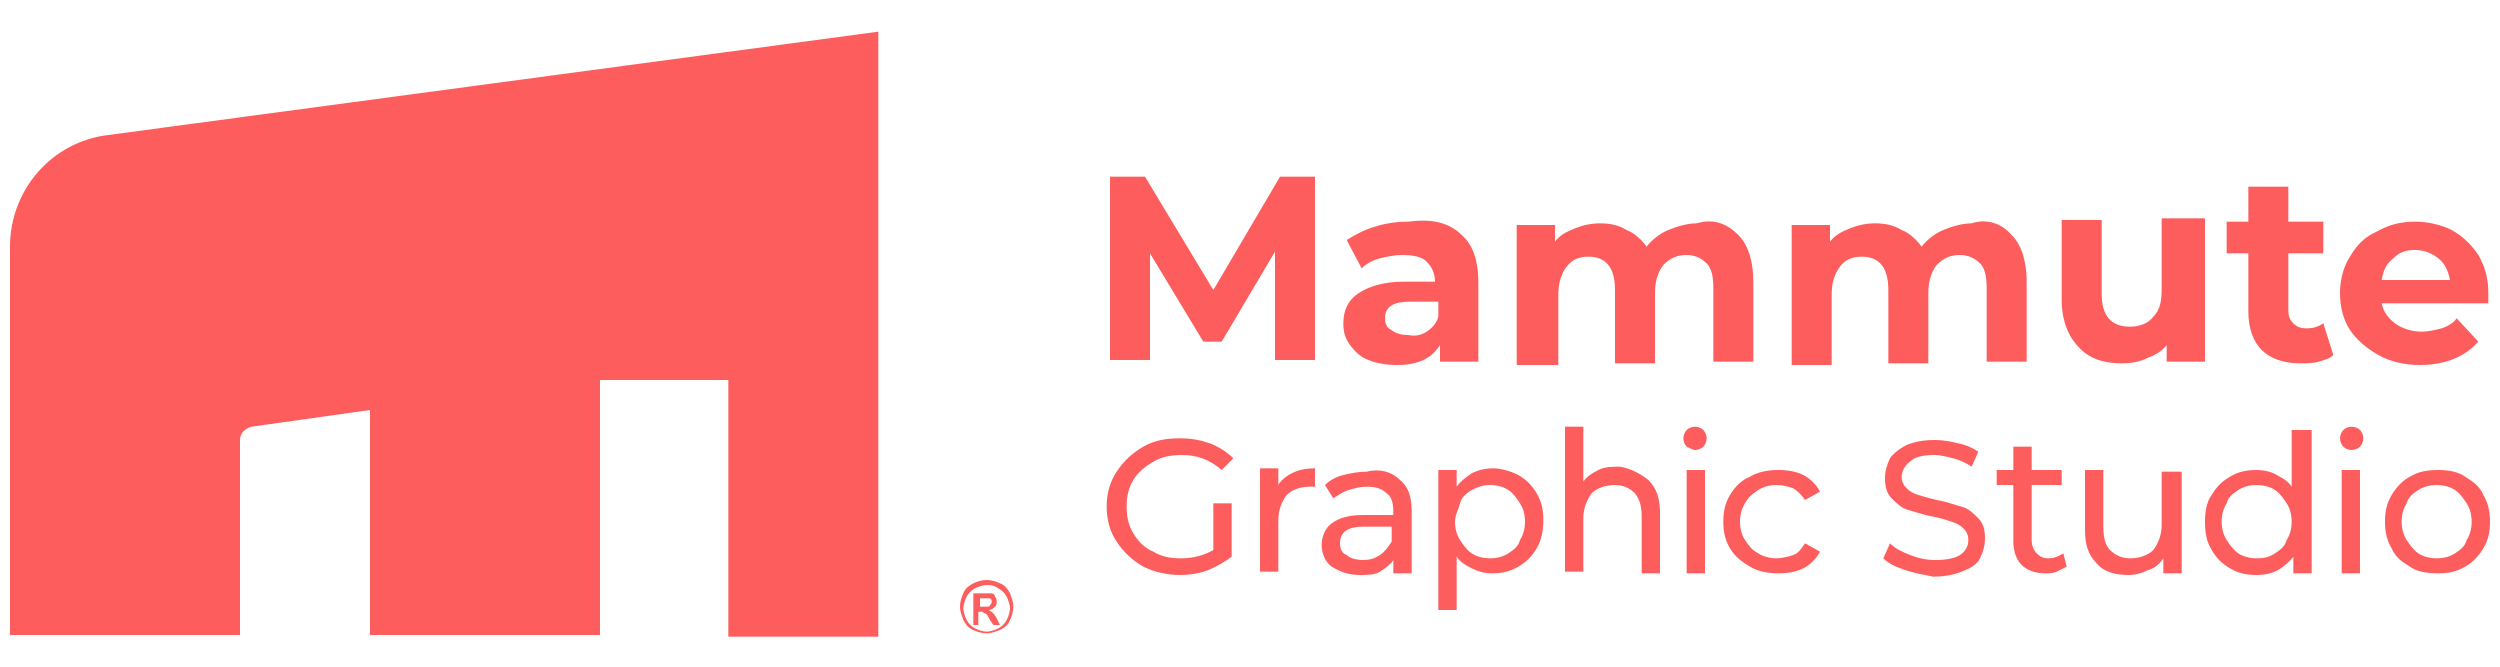 <?xml version="1.0" encoding="UTF-8"?> <!-- Generator: Adobe Illustrator 21.0.0, SVG Export Plug-In . SVG Version: 6.00 Build 0) --> <svg xmlns="http://www.w3.org/2000/svg" xmlns:xlink="http://www.w3.org/1999/xlink" id="Layer_1" x="0px" y="0px" viewBox="0 0 150 40" style="enable-background:new 0 0 150 40;" xml:space="preserve"> <style type="text/css"> .st0{fill:#FD5D5D;} </style> <g> <g> <path class="st0" d="M76.5,21.7l0-6.6l-3.2,5.4h-1.1l-3.2-5.3v6.4h-2.4v-11h2.1l4.1,6.8l4-6.8h2.1l0,11H76.5z"></path> <path class="st0" d="M87.7,14.1c0.7,0.6,1,1.6,1,2.8v4.8h-2.3v-1c-0.5,0.8-1.3,1.2-2.6,1.2c-0.6,0-1.2-0.1-1.7-0.3 c-0.5-0.2-0.8-0.5-1.1-0.9c-0.3-0.4-0.4-0.8-0.4-1.3c0-0.8,0.3-1.4,0.9-1.8c0.6-0.4,1.5-0.7,2.7-0.7h1.9c0-0.5-0.2-0.9-0.5-1.2 c-0.3-0.3-0.8-0.4-1.5-0.4c-0.4,0-0.9,0.1-1.3,0.2s-0.8,0.3-1.1,0.6l-0.9-1.7c0.5-0.3,1-0.6,1.7-0.8c0.6-0.2,1.3-0.3,2-0.3 C86,13.1,87,13.4,87.7,14.1z M85.6,19.9c0.3-0.2,0.6-0.5,0.7-0.9v-0.9h-1.7c-1,0-1.5,0.3-1.5,1c0,0.3,0.1,0.6,0.4,0.7 c0.2,0.2,0.6,0.3,1,0.3C84.9,20.2,85.3,20.1,85.6,19.9z"></path> <path class="st0" d="M104.3,14.1c0.6,0.6,0.9,1.6,0.9,2.8v4.8h-2.4v-4.4c0-0.7-0.1-1.2-0.4-1.5c-0.3-0.3-0.7-0.5-1.2-0.5 c-0.6,0-1,0.2-1.4,0.6c-0.3,0.4-0.5,0.9-0.5,1.7v4.2h-2.4v-4.4c0-1.3-0.5-2-1.6-2c-0.6,0-1,0.2-1.3,0.6c-0.3,0.4-0.5,0.9-0.5,1.7 v4.2H91v-8.4h2.3v1c0.3-0.4,0.7-0.6,1.2-0.8c0.5-0.2,1-0.3,1.5-0.3c0.6,0,1.1,0.1,1.6,0.4c0.5,0.2,0.9,0.6,1.2,1 c0.3-0.4,0.8-0.8,1.3-1c0.5-0.2,1.1-0.4,1.7-0.4C102.8,13.1,103.6,13.4,104.3,14.1z"></path> <path class="st0" d="M120.7,14.1c0.6,0.6,0.9,1.6,0.9,2.8v4.8h-2.4v-4.4c0-0.7-0.1-1.2-0.4-1.5c-0.3-0.3-0.7-0.5-1.2-0.5 c-0.6,0-1,0.2-1.4,0.6c-0.3,0.4-0.5,0.9-0.5,1.7v4.2h-2.4v-4.4c0-1.3-0.5-2-1.6-2c-0.6,0-1,0.2-1.3,0.6c-0.3,0.4-0.5,0.9-0.5,1.7 v4.2h-2.4v-8.4h2.3v1c0.3-0.4,0.7-0.6,1.2-0.8c0.5-0.2,1-0.3,1.5-0.3c0.6,0,1.1,0.1,1.6,0.4c0.5,0.2,0.9,0.6,1.2,1 c0.3-0.4,0.8-0.8,1.3-1c0.5-0.2,1.1-0.4,1.7-0.4C119.2,13.1,120.1,13.4,120.7,14.1z"></path> <path class="st0" d="M132.3,13.3v8.4H130v-1c-0.3,0.4-0.7,0.6-1.2,0.8c-0.4,0.2-0.9,0.3-1.5,0.3c-1.1,0-2-0.3-2.6-1 c-0.6-0.6-1-1.6-1-2.8v-4.8h2.4v4.4c0,1.4,0.6,2,1.7,2c0.6,0,1.1-0.2,1.4-0.6c0.4-0.4,0.5-0.9,0.5-1.7v-4.2H132.3z"></path> <path class="st0" d="M140,21.3c-0.2,0.2-0.5,0.3-0.9,0.4c-0.3,0.1-0.7,0.1-1.1,0.1c-1,0-1.8-0.3-2.3-0.8c-0.5-0.5-0.8-1.3-0.8-2.3 v-3.5h-1.3v-1.9h1.3v-2.1h2.4v2.1h2.1v1.9h-2.1v3.4c0,0.4,0.1,0.6,0.3,0.8c0.2,0.2,0.4,0.3,0.8,0.3c0.4,0,0.7-0.1,1-0.3L140,21.3z "></path> <path class="st0" d="M149.3,18.2h-6.4c0.1,0.5,0.4,0.9,0.8,1.2c0.4,0.3,1,0.5,1.6,0.5c0.4,0,0.8-0.1,1.2-0.2 c0.3-0.1,0.7-0.3,0.9-0.6l1.3,1.4c-0.8,0.9-2,1.4-3.5,1.4c-0.9,0-1.8-0.2-2.5-0.6c-0.7-0.4-1.3-0.9-1.7-1.5s-0.6-1.4-0.6-2.2 c0-0.8,0.2-1.6,0.6-2.2c0.4-0.7,0.9-1.2,1.6-1.5c0.7-0.4,1.4-0.6,2.3-0.6c0.8,0,1.6,0.2,2.2,0.5c0.7,0.4,1.2,0.9,1.6,1.5 c0.4,0.7,0.6,1.4,0.6,2.3C149.3,17.5,149.3,17.8,149.3,18.2z M143.6,15.5c-0.4,0.3-0.6,0.7-0.7,1.3h4.1c-0.1-0.5-0.3-1-0.7-1.3 c-0.4-0.3-0.8-0.5-1.4-0.5C144.4,15,144,15.1,143.6,15.5z"></path> </g> <g> <path class="st0" d="M72.8,30.2h1.1v3.2c-0.4,0.3-0.9,0.6-1.4,0.8c-0.5,0.2-1.1,0.3-1.7,0.3c-0.8,0-1.6-0.2-2.2-0.5 c-0.7-0.4-1.2-0.9-1.6-1.5c-0.4-0.6-0.6-1.3-0.6-2.1c0-0.8,0.2-1.5,0.6-2.1c0.4-0.6,0.9-1.1,1.6-1.5c0.7-0.4,1.4-0.5,2.2-0.5 c0.7,0,1.2,0.1,1.8,0.3c0.5,0.2,1,0.5,1.4,0.9l-0.7,0.7c-0.7-0.6-1.4-0.9-2.4-0.9c-0.6,0-1.2,0.1-1.7,0.4 c-0.5,0.3-0.9,0.6-1.2,1.1c-0.3,0.5-0.4,1-0.4,1.6c0,0.6,0.1,1.1,0.4,1.6c0.3,0.5,0.7,0.9,1.2,1.1c0.5,0.3,1,0.4,1.7,0.4 c0.7,0,1.4-0.2,1.9-0.5V30.2z"></path> <path class="st0" d="M77.5,28.4c0.4-0.2,0.8-0.3,1.4-0.3v1.1c-0.1,0-0.1,0-0.3,0c-0.6,0-1.1,0.2-1.4,0.5c-0.3,0.4-0.5,0.9-0.5,1.5 v3.1h-1.1v-6.2h1.1v1C76.8,28.9,77.1,28.6,77.5,28.4z"></path> <path class="st0" d="M84,28.8c0.5,0.4,0.7,1,0.7,1.9v3.7h-1.1v-0.8c-0.2,0.3-0.5,0.5-0.8,0.7c-0.3,0.2-0.8,0.2-1.2,0.2 c-0.7,0-1.2-0.2-1.7-0.5c-0.4-0.3-0.6-0.8-0.6-1.3c0-0.5,0.2-1,0.6-1.3c0.4-0.3,1-0.5,1.9-0.5h1.8v-0.2c0-0.5-0.1-0.9-0.4-1.1 c-0.3-0.3-0.7-0.4-1.2-0.4c-0.4,0-0.7,0.1-1.1,0.2c-0.3,0.1-0.6,0.3-0.9,0.5l-0.5-0.8c0.3-0.3,0.7-0.5,1.1-0.6 c0.4-0.1,0.9-0.2,1.4-0.2C82.8,28.1,83.5,28.3,84,28.8z M82.8,33.3c0.3-0.2,0.5-0.5,0.7-0.8v-0.9h-1.7c-0.9,0-1.4,0.3-1.4,1 c0,0.3,0.1,0.6,0.4,0.7c0.2,0.2,0.6,0.3,1,0.3S82.5,33.5,82.8,33.3z"></path> <path class="st0" d="M91.1,28.5c0.5,0.3,0.8,0.6,1.1,1.1c0.3,0.5,0.4,1,0.4,1.6c0,0.6-0.1,1.2-0.4,1.7c-0.3,0.5-0.6,0.8-1.1,1.1 c-0.5,0.3-1,0.4-1.6,0.4c-0.4,0-0.8-0.1-1.2-0.3c-0.4-0.2-0.7-0.4-0.9-0.7v3.2h-1.1v-8.4h1.1v1c0.2-0.3,0.6-0.6,0.9-0.8 c0.4-0.2,0.8-0.3,1.3-0.3C90.1,28.1,90.7,28.3,91.1,28.5z M90.5,33.2c0.3-0.2,0.6-0.4,0.7-0.8c0.2-0.3,0.3-0.7,0.3-1.1 c0-0.4-0.1-0.8-0.3-1.1c-0.2-0.3-0.4-0.6-0.7-0.8c-0.3-0.2-0.7-0.3-1.1-0.3c-0.4,0-0.7,0.1-1.1,0.3c-0.3,0.2-0.6,0.4-0.7,0.8 s-0.3,0.7-0.3,1.1c0,0.4,0.1,0.8,0.3,1.1c0.2,0.3,0.4,0.6,0.7,0.8c0.3,0.2,0.7,0.3,1.1,0.3C89.8,33.5,90.2,33.4,90.5,33.2z"></path> <path class="st0" d="M98.9,28.8c0.5,0.5,0.7,1.1,0.7,2v3.6h-1.1v-3.4c0-0.6-0.1-1-0.4-1.4c-0.3-0.3-0.7-0.5-1.2-0.5 c-0.6,0-1.1,0.2-1.4,0.5c-0.3,0.4-0.5,0.9-0.5,1.5v3.2h-1.1v-8.7h1.1v3.3c0.2-0.3,0.5-0.5,0.9-0.7c0.4-0.2,0.8-0.2,1.3-0.2 C97.8,28.1,98.4,28.4,98.9,28.8z"></path> <path class="st0" d="M101.2,26.8c-0.1-0.1-0.2-0.3-0.2-0.5c0-0.2,0.1-0.4,0.2-0.5c0.1-0.1,0.3-0.2,0.5-0.2c0.2,0,0.4,0.1,0.5,0.2 c0.1,0.1,0.2,0.3,0.2,0.5c0,0.2-0.1,0.4-0.2,0.5c-0.1,0.1-0.3,0.2-0.5,0.2C101.6,27,101.4,26.9,101.2,26.8z M101.2,28.2h1.1v6.2 h-1.1V28.2z"></path> <path class="st0" d="M105,34c-0.5-0.3-0.9-0.6-1.2-1.1c-0.3-0.5-0.4-1-0.4-1.6c0-0.6,0.1-1.1,0.4-1.6c0.3-0.5,0.7-0.9,1.2-1.1 c0.5-0.3,1.1-0.4,1.7-0.4c0.6,0,1.1,0.1,1.5,0.3c0.4,0.2,0.8,0.6,1,1l-0.9,0.5c-0.2-0.3-0.4-0.5-0.7-0.7c-0.3-0.1-0.6-0.2-1-0.2 c-0.4,0-0.8,0.1-1.1,0.3c-0.3,0.2-0.6,0.4-0.8,0.8c-0.2,0.3-0.3,0.7-0.3,1.1c0,0.4,0.1,0.8,0.3,1.1c0.2,0.3,0.4,0.6,0.8,0.8 c0.3,0.2,0.7,0.3,1.1,0.3c0.3,0,0.7-0.1,1-0.2c0.3-0.1,0.5-0.4,0.7-0.7l0.9,0.5c-0.2,0.4-0.6,0.8-1,1c-0.4,0.2-0.9,0.3-1.5,0.3 C106.1,34.4,105.5,34.3,105,34z"></path> <path class="st0" d="M114.3,34.2c-0.6-0.2-1-0.4-1.3-0.7l0.4-0.9c0.3,0.3,0.7,0.5,1.2,0.7c0.5,0.2,1,0.3,1.5,0.3 c0.7,0,1.2-0.1,1.5-0.3c0.3-0.2,0.5-0.5,0.5-0.9c0-0.3-0.1-0.5-0.3-0.7c-0.2-0.2-0.4-0.3-0.7-0.4c-0.3-0.1-0.6-0.2-1.1-0.3 c-0.6-0.1-1.1-0.3-1.5-0.4c-0.4-0.1-0.7-0.4-1-0.7c-0.3-0.3-0.4-0.7-0.4-1.2c0-0.4,0.1-0.8,0.3-1.2c0.2-0.3,0.6-0.6,1-0.8 c0.5-0.2,1-0.3,1.7-0.3c0.5,0,1,0.1,1.4,0.2c0.5,0.1,0.9,0.3,1.2,0.5l-0.4,0.9c-0.3-0.2-0.7-0.4-1.1-0.5c-0.4-0.1-0.8-0.2-1.1-0.2 c-0.7,0-1.2,0.1-1.5,0.4c-0.3,0.2-0.5,0.6-0.5,0.9c0,0.3,0.1,0.5,0.3,0.7c0.2,0.2,0.4,0.3,0.7,0.4c0.3,0.1,0.7,0.2,1.1,0.3 c0.6,0.1,1.1,0.3,1.5,0.4c0.4,0.1,0.7,0.4,1,0.7c0.3,0.3,0.4,0.7,0.4,1.2c0,0.4-0.1,0.8-0.3,1.2c-0.2,0.4-0.6,0.6-1.1,0.8 c-0.5,0.2-1.1,0.3-1.7,0.3C115.5,34.5,114.9,34.4,114.3,34.2z"></path> <path class="st0" d="M124,34c-0.2,0.1-0.4,0.2-0.6,0.3c-0.2,0.1-0.5,0.1-0.7,0.1c-0.6,0-1.1-0.2-1.4-0.5c-0.3-0.3-0.5-0.8-0.5-1.4 v-3.4h-1v-0.9h1v-1.4h1.1v1.4h1.8v0.9h-1.8v3.3c0,0.3,0.1,0.6,0.3,0.8c0.2,0.2,0.4,0.3,0.7,0.3c0.3,0,0.6-0.1,0.9-0.3L124,34z"></path> <path class="st0" d="M130.9,28.2v6.2h-1.1v-0.9c-0.2,0.3-0.5,0.6-0.9,0.7c-0.4,0.2-0.8,0.3-1.2,0.3c-0.8,0-1.5-0.2-1.9-0.7 c-0.5-0.5-0.7-1.1-0.7-2v-3.6h1.1v3.4c0,0.6,0.1,1.1,0.4,1.4c0.3,0.3,0.7,0.5,1.2,0.5c0.6,0,1.1-0.2,1.4-0.5 c0.3-0.4,0.5-0.9,0.5-1.5v-3.2H130.9z"></path> <path class="st0" d="M138.7,25.7v8.7h-1.1v-1c-0.2,0.3-0.6,0.6-0.9,0.8c-0.4,0.2-0.8,0.3-1.3,0.3c-0.6,0-1.1-0.1-1.6-0.4 c-0.5-0.3-0.8-0.6-1.1-1.1c-0.3-0.5-0.4-1-0.4-1.7c0-0.6,0.1-1.2,0.4-1.6c0.3-0.5,0.6-0.8,1.1-1.1c0.5-0.3,1-0.4,1.6-0.4 c0.4,0,0.9,0.1,1.2,0.3c0.4,0.2,0.7,0.4,0.9,0.7v-3.4H138.7z M136.5,33.2c0.3-0.2,0.6-0.4,0.7-0.8c0.2-0.3,0.3-0.7,0.3-1.1 c0-0.4-0.1-0.8-0.3-1.1c-0.2-0.3-0.4-0.6-0.7-0.8c-0.3-0.2-0.7-0.3-1.1-0.3c-0.4,0-0.8,0.1-1.1,0.3c-0.3,0.2-0.6,0.4-0.7,0.8 c-0.2,0.3-0.3,0.7-0.3,1.1c0,0.4,0.1,0.8,0.3,1.1c0.2,0.3,0.4,0.6,0.7,0.8c0.3,0.2,0.7,0.3,1.1,0.3 C135.9,33.5,136.2,33.4,136.5,33.2z"></path> <path class="st0" d="M140.6,26.8c-0.1-0.1-0.2-0.3-0.2-0.5c0-0.2,0.1-0.4,0.2-0.5c0.1-0.1,0.3-0.2,0.5-0.2c0.2,0,0.4,0.1,0.5,0.2 c0.1,0.1,0.2,0.3,0.2,0.5c0,0.2-0.1,0.4-0.2,0.5c-0.1,0.1-0.3,0.2-0.5,0.2C140.9,27,140.7,26.9,140.6,26.8z M140.5,28.2h1.1v6.2 h-1.1V28.2z"></path> <path class="st0" d="M144.6,34c-0.5-0.3-0.9-0.6-1.1-1.1c-0.3-0.5-0.4-1-0.4-1.6c0-0.6,0.1-1.1,0.4-1.6c0.3-0.5,0.7-0.9,1.1-1.1 c0.5-0.3,1-0.4,1.7-0.4c0.6,0,1.2,0.1,1.6,0.4c0.5,0.3,0.9,0.6,1.1,1.1c0.3,0.5,0.4,1,0.4,1.6c0,0.6-0.1,1.1-0.4,1.6 c-0.3,0.5-0.7,0.9-1.1,1.1c-0.5,0.3-1,0.4-1.6,0.4C145.6,34.4,145,34.3,144.6,34z M147.3,33.2c0.3-0.2,0.6-0.4,0.7-0.8 c0.2-0.3,0.3-0.7,0.3-1.1c0-0.4-0.1-0.8-0.3-1.1c-0.2-0.3-0.4-0.6-0.7-0.8c-0.3-0.2-0.7-0.3-1.1-0.3s-0.8,0.1-1.1,0.3 c-0.3,0.2-0.6,0.4-0.7,0.8c-0.2,0.3-0.3,0.7-0.3,1.1c0,0.4,0.1,0.8,0.3,1.1c0.2,0.3,0.4,0.6,0.7,0.8c0.3,0.2,0.7,0.3,1.1,0.3 S147,33.4,147.3,33.2z"></path> </g> <g> <path class="st0" d="M59.2,34.8c0.3,0,0.6,0.1,0.8,0.2c0.3,0.1,0.5,0.4,0.6,0.6c0.1,0.3,0.2,0.5,0.2,0.8c0,0.3-0.1,0.6-0.2,0.8 c-0.1,0.3-0.4,0.5-0.6,0.6c-0.3,0.1-0.5,0.2-0.8,0.2c-0.3,0-0.6-0.1-0.8-0.2c-0.3-0.1-0.5-0.4-0.6-0.6c-0.1-0.3-0.2-0.5-0.2-0.8 c0-0.3,0.1-0.6,0.2-0.8c0.1-0.3,0.4-0.5,0.6-0.6C58.6,34.9,58.9,34.8,59.2,34.8z M59.2,35.1c-0.2,0-0.5,0.1-0.7,0.2 c-0.2,0.1-0.4,0.3-0.5,0.5c-0.1,0.2-0.2,0.5-0.2,0.7c0,0.2,0.1,0.5,0.2,0.7c0.1,0.2,0.3,0.4,0.5,0.5c0.2,0.1,0.5,0.2,0.7,0.2 c0.2,0,0.5-0.1,0.7-0.2c0.2-0.1,0.4-0.3,0.5-0.5c0.1-0.2,0.2-0.5,0.2-0.7c0-0.2-0.1-0.5-0.2-0.7c-0.1-0.2-0.3-0.4-0.5-0.5 C59.6,35.1,59.4,35.1,59.2,35.1z M58.4,37.4v-1.8h0.6c0.2,0,0.4,0,0.5,0c0.1,0,0.2,0.1,0.2,0.2c0.1,0.1,0.1,0.2,0.1,0.3 c0,0.1,0,0.2-0.1,0.3c-0.1,0.1-0.2,0.2-0.4,0.2c0.1,0,0.1,0.1,0.2,0.1c0.1,0.1,0.2,0.2,0.3,0.4l0.2,0.4h-0.4l-0.2-0.3 c-0.1-0.2-0.2-0.4-0.3-0.4c-0.1,0-0.1-0.1-0.2-0.1h-0.2v0.8H58.4z M58.7,36.4h0.4c0.2,0,0.3,0,0.3-0.1c0.1-0.1,0.1-0.1,0.1-0.2 c0-0.1,0-0.1,0-0.1c0,0-0.1-0.1-0.1-0.1c-0.1,0-0.1,0-0.3,0h-0.3V36.4z"></path> </g> <g> <g> <path class="st0" d="M15.1,25.6c-0.4,0.1-0.7,0.4-0.7,0.8v11.7H0.6V14.8c0-3.4,2.5-6.3,5.9-6.7l46.2-6.2v36.3h-9V22.8H36v15.3 H22.2V24.6L15.1,25.6z"></path> </g> </g> </g> </svg> 